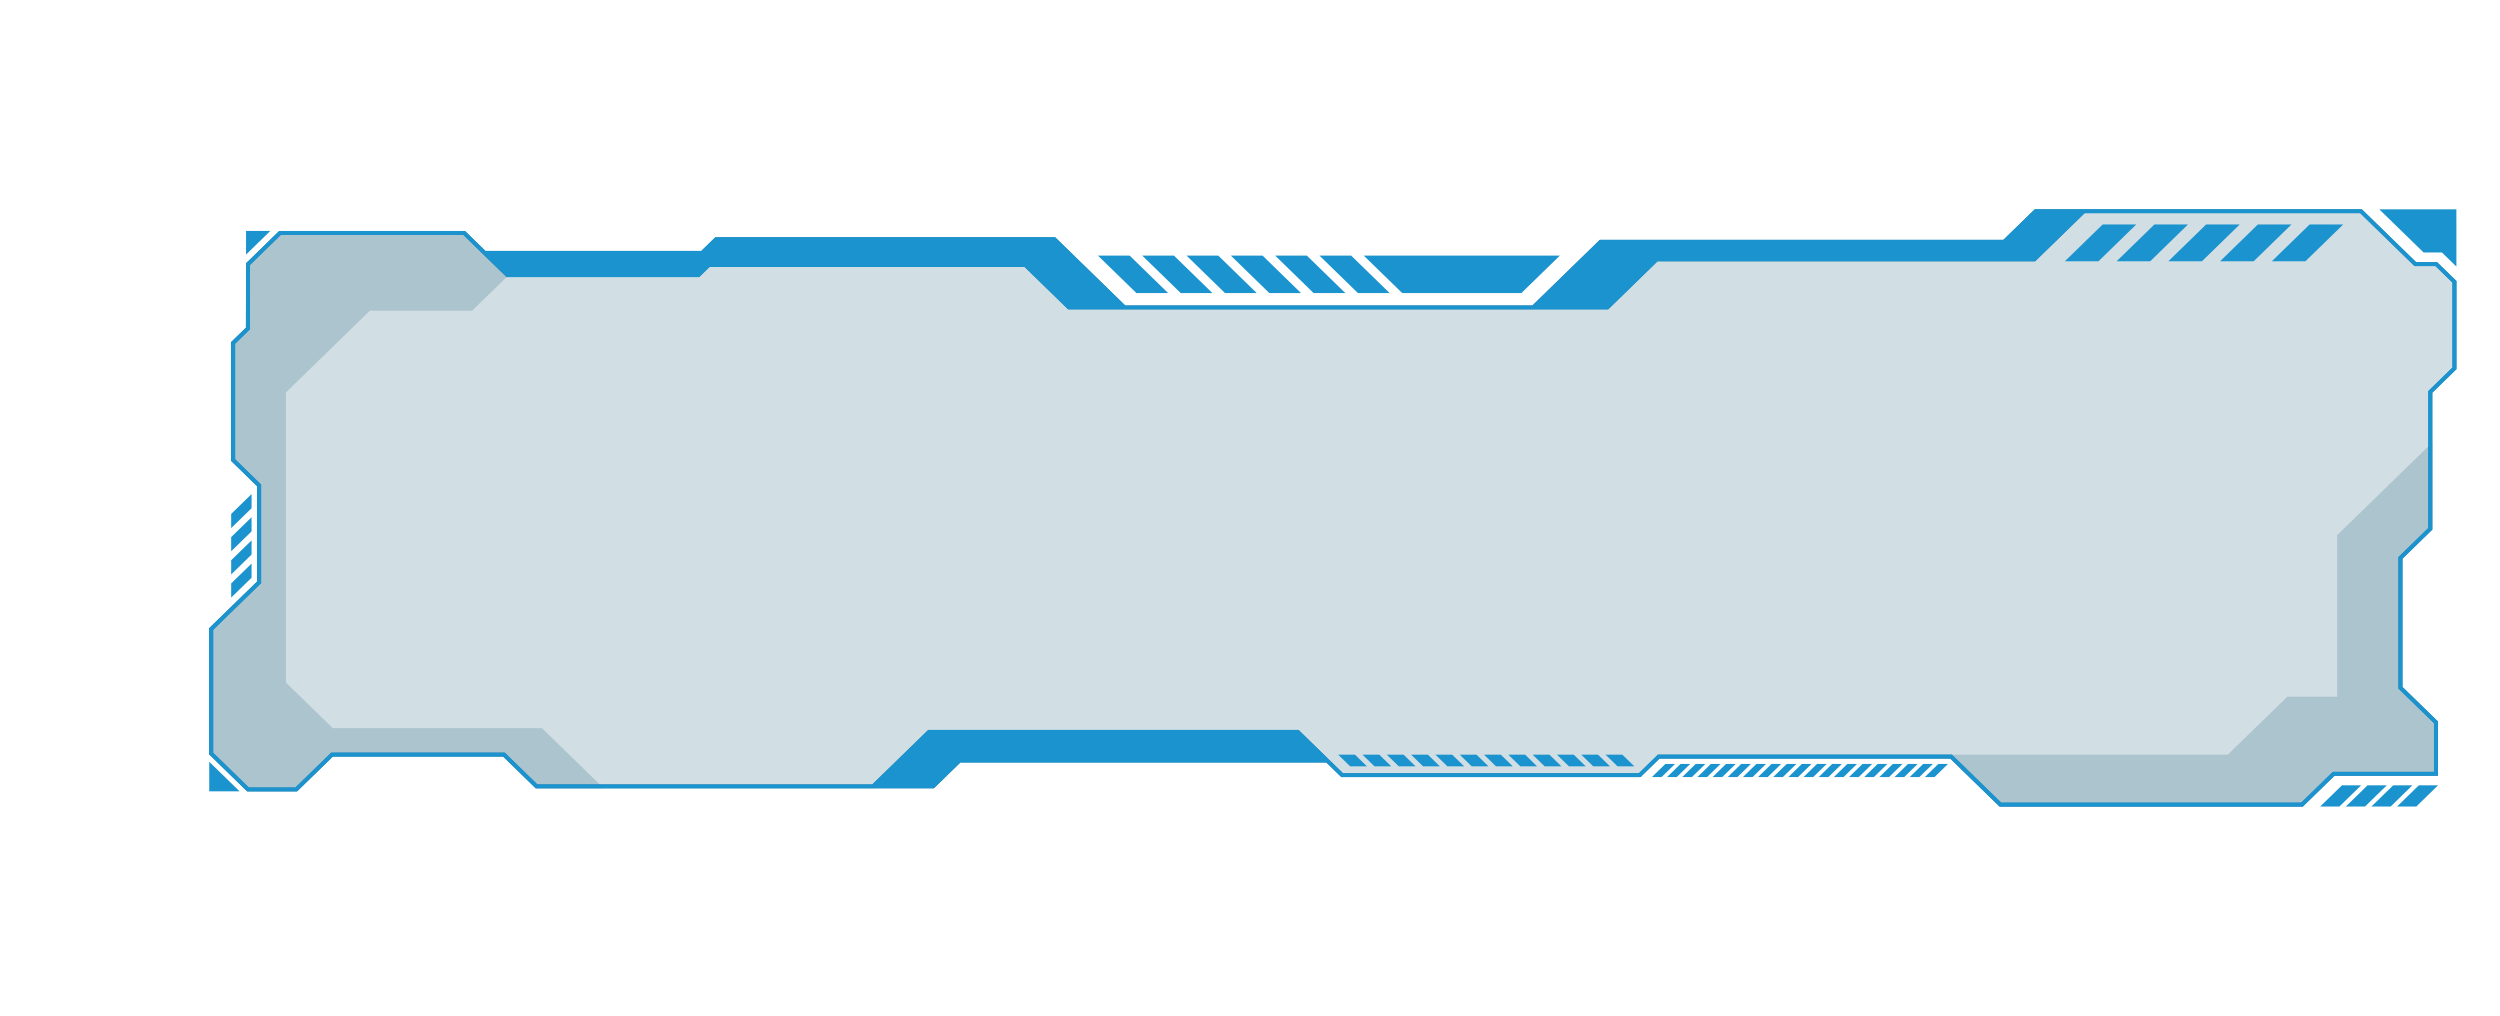 <?xml version="1.0" encoding="UTF-8"?> <svg xmlns="http://www.w3.org/2000/svg" width="1147" height="466" viewBox="0 0 1147 466" fill="none"><path opacity="0.2" d="M1102.21 256.328V315.186L1118.5 331.05V355.877H1071.06L1056.53 370.028H917.394L895.155 348.371L894.781 348.007H761.398L752.649 356.522H615.417L608.549 349.833L595.008 336.652H426.628L400.933 361.675H245.818L230.839 347.088H152.706L136.295 363.07H113.406L96 346.113V288.213L117.991 266.803V223.047L106.061 211.435V156.963L112.843 150.364L112.883 120.826L128.144 105.964H213.277L222.682 115.123L232.973 125.15L233.191 125.357H320.027L324.802 120.714H470.829L490.818 140.174H703.082L703.83 139.446L734.017 110.053H919.165L933.546 96.049H1083.61L1108.55 120.338H1118.17L1126.99 128.92V169.376L1115.93 180.143V242.973L1102.21 256.328Z" fill="#1C5A78"></path><path opacity="0.2" d="M276.978 361.675H245.818L230.839 347.088H152.706L136.295 363.07H113.406L96 346.113V288.213L117.991 266.803V223.047L106.061 211.435V156.963L112.843 150.364L112.883 120.825L128.144 105.964H213.277L222.682 115.123L232.973 125.15L232.444 127.111L216.573 142.572H169.663L131.187 180.037V313.152L152.671 334.081H248.648L275.183 359.922L276.978 361.675Z" fill="#1C5A78"></path><path opacity="0.2" d="M1118.5 331.05V355.877H1071.06L1056.54 370.027H917.394L895.156 348.371L895.53 346.253H1022.1L1049.42 319.656H1072.3V245.533L1115.93 203.043V242.973L1102.21 256.327V315.186L1118.5 331.05Z" fill="#1C5A78"></path><g filter="url(#filter0_f_122_11137)"><path d="M1115.93 242.973V180.143L1126.99 169.376V128.92L1118.17 120.338H1108.55L1083.61 96.049H933.54L919.159 110.053H734.012L703.824 139.446L703.076 140.174H516.248L484.093 108.86H328.201L321.765 115.129H222.682L213.277 105.97H128.144L112.883 120.831L112.837 150.37L106.061 156.968V211.446L117.985 223.059V266.814L96 288.213V346.108L113.406 363.065H136.289L152.7 347.083H230.839L245.818 361.67H428.44L440.595 349.833H608.549L615.417 356.522H752.649L761.398 348.001H894.781L895.155 348.365L917.394 370.022H1056.53L1071.07 355.872H1118.51V331.039L1102.22 315.175V256.316L1115.93 242.962V242.973ZM1116.71 331.773V354.124H1070.32L1055.79 368.274H918.147L895.535 346.253H760.656L751.907 354.774H616.165L611.097 349.839L595.756 334.899H425.886L401.761 358.393L400.191 359.922H246.56L231.581 345.335H151.958L135.547 361.317H114.16L97.8 345.385V288.941L119.791 267.531V222.325L107.867 210.712V157.686L114.643 151.087L114.689 121.548L128.891 107.712H212.529L221.416 116.372L232.444 127.111H320.769L325.544 122.461H470.081L490.064 141.922H737.831L760.484 119.862H933.73L956.388 97.797H1082.87L1107.81 122.086H1117.43L1125.19 129.643V168.648L1114.13 179.415V242.245L1100.42 255.599V315.909L1116.71 331.773Z" fill="#1476A5"></path></g><path d="M1115.93 242.973V180.143L1126.99 169.376V128.92L1118.17 120.338H1108.55L1083.61 96.049H933.54L919.159 110.053H734.012L703.824 139.446L703.076 140.174H516.248L484.093 108.86H328.201L321.765 115.129H222.682L213.277 105.97H128.144L112.883 120.831L112.837 150.37L106.061 156.968V211.446L117.985 223.059V266.814L96 288.213V346.108L113.406 363.065H136.289L152.7 347.083H230.839L245.818 361.67H428.44L440.595 349.833H608.549L615.417 356.522H752.649L761.398 348.001H894.781L895.155 348.365L917.394 370.022H1056.53L1071.07 355.872H1118.51V331.039L1102.22 315.175V256.316L1115.93 242.962V242.973ZM1116.71 331.773V354.124H1070.32L1055.79 368.274H918.147L895.535 346.253H760.656L751.907 354.774H616.165L611.097 349.839L595.756 334.899H425.886L401.761 358.393L400.191 359.922H246.56L231.581 345.335H151.958L135.547 361.317H114.16L97.8 345.385V288.941L119.791 267.531V222.325L107.867 210.712V157.686L114.643 151.087L114.689 121.548L128.891 107.712H212.529L221.416 116.372L232.444 127.111H320.769L325.544 122.461H470.081L490.064 141.922H737.831L760.484 119.862H933.73L956.388 97.797H1082.87L1107.81 122.086H1117.43L1125.19 129.643V168.648L1114.13 179.415V242.245L1100.42 255.599V315.909L1116.71 331.773Z" fill="#1A93CE"></path><path d="M112.883 105.964V116.803L124.013 105.964H112.883Z" fill="#1A93CE"></path><path d="M96 363.07V349.508L109.92 363.07H96Z" fill="#1A93CE"></path><path d="M1064.5 370.027L1074.48 360.313H1083.29L1073.31 370.027H1064.5Z" fill="#1A93CE"></path><path d="M1076.27 370.027L1086.23 360.313H1095.05L1085.07 370.027H1076.27Z" fill="#1A93CE"></path><path d="M1088.02 370.027L1098 360.313H1106.8L1096.84 370.027H1088.02Z" fill="#1A93CE"></path><path d="M1099.78 370.027L1109.76 360.313H1118.57L1108.59 370.027H1099.78Z" fill="#1A93CE"></path><path d="M1091.63 96.049L1111.93 115.823H1120.34L1127 122.304L1126.99 96.049H1091.63Z" fill="#1A93CE"></path><path d="M106.061 274.169L115.42 265.055V258.562L106.061 267.677V274.169Z" fill="#1A93CE"></path><path d="M106.061 263.543L115.42 254.429V247.931L106.061 257.045V263.543Z" fill="#1A93CE"></path><path d="M106.061 252.916L115.42 243.802V237.304L106.061 246.418V252.916Z" fill="#1A93CE"></path><path d="M106.061 242.289L115.42 233.175V226.677L106.061 235.791V242.289Z" fill="#1A93CE"></path><path d="M757.883 356.521L764.089 350.482H768.524L762.323 356.521H757.883Z" fill="#1A93CE"></path><path d="M764.844 356.521L771.045 350.482H775.485L769.279 356.521H764.844Z" fill="#1A93CE"></path><path d="M771.798 356.521L778.004 350.482H782.439L776.239 356.521H771.798Z" fill="#1A93CE"></path><path d="M778.759 356.521L784.96 350.482H789.401L783.194 356.521H778.759Z" fill="#1A93CE"></path><path d="M785.713 356.521L791.92 350.482H796.355L790.154 356.521H785.713Z" fill="#1A93CE"></path><path d="M792.672 356.521L798.873 350.482H803.314L797.107 356.521H792.672Z" fill="#1A93CE"></path><path d="M799.628 356.521L805.835 350.482H810.27L804.069 356.521H799.628Z" fill="#1A93CE"></path><path d="M806.588 356.521L812.788 350.482H817.229L811.023 356.521H806.588Z" fill="#1A93CE"></path><path d="M813.542 356.521L819.748 350.482H824.183L817.976 356.521H813.542Z" fill="#1A93CE"></path><path d="M820.503 356.521L826.704 350.482H831.144L824.938 356.521H820.503Z" fill="#1A93CE"></path><path d="M827.457 356.521L833.663 350.482H838.098L831.892 356.521H827.457Z" fill="#1A93CE"></path><path d="M834.418 356.521L840.619 350.482H845.054L838.853 356.521H834.418Z" fill="#1A93CE"></path><path d="M841.372 356.521L847.579 350.482H852.014L845.807 356.521H841.372Z" fill="#1A93CE"></path><path d="M848.331 356.521L854.532 350.482H858.967L852.766 356.521H848.331Z" fill="#1A93CE"></path><path d="M855.287 356.521L861.494 350.482H865.929L859.722 356.521H855.287Z" fill="#1A93CE"></path><path d="M862.246 356.521L868.447 350.482H872.882L866.681 356.521H862.246Z" fill="#1A93CE"></path><path d="M869.201 356.521L875.407 350.482H879.842L873.636 356.521H869.201Z" fill="#1A93CE"></path><path d="M876.162 356.521L882.363 350.482H886.798L880.597 356.521H876.162Z" fill="#1A93CE"></path><path d="M883.116 356.521L889.323 350.482H893.758L887.551 356.521H883.116Z" fill="#1A93CE"></path><path d="M503.743 117.279L521.391 134.466H535.939L518.291 117.279H503.743Z" fill="#1A93CE"></path><path d="M524.066 117.279L541.719 134.466H556.261L538.613 117.279H524.066Z" fill="#1A93CE"></path><path d="M544.395 117.279L562.043 134.466H576.591L558.943 117.279H544.395Z" fill="#1A93CE"></path><path d="M564.723 117.279L582.371 134.466H596.913L579.265 117.279H564.723Z" fill="#1A93CE"></path><path d="M585.045 117.279L602.693 134.466H617.241L599.593 117.279H585.045Z" fill="#1A93CE"></path><path d="M605.375 117.279L623.023 134.466H637.57L619.916 117.279H605.375Z" fill="#1A93CE"></path><path d="M640.245 117.279H625.697L643.351 134.466H657.893H697.997L715.651 117.279H640.245Z" fill="#1A93CE"></path><path d="M613.973 346.253L619.466 351.603H627.163L621.669 346.253H613.973Z" fill="#1A93CE"></path><path d="M625.128 346.253L630.621 351.603H638.312L632.819 346.253H625.128Z" fill="#1A93CE"></path><path d="M636.281 346.253L641.769 351.603H649.465L643.972 346.253H636.281Z" fill="#1A93CE"></path><path d="M647.429 346.253L652.923 351.603H660.619L655.126 346.253H647.429Z" fill="#1A93CE"></path><path d="M658.583 346.253L664.076 351.603H671.773L666.279 346.253H658.583Z" fill="#1A93CE"></path><path d="M669.736 346.253L675.229 351.603H682.92L677.427 346.253H669.736Z" fill="#1A93CE"></path><path d="M680.884 346.253L686.377 351.603H694.074L688.581 346.253H680.884Z" fill="#1A93CE"></path><path d="M692.037 346.253L697.531 351.603H705.227L699.734 346.253H692.037Z" fill="#1A93CE"></path><path d="M703.191 346.253L708.684 351.603H716.375L710.887 346.253H703.191Z" fill="#1A93CE"></path><path d="M714.344 346.253L719.837 351.603H727.528L722.035 346.253H714.344Z" fill="#1A93CE"></path><path d="M725.492 346.253L730.985 351.603H738.682L733.189 346.253H725.492Z" fill="#1A93CE"></path><path d="M736.645 346.253L742.139 351.603H749.835L744.342 346.253H736.645Z" fill="#1A93CE"></path><path d="M947.367 119.867L964.693 102.989H980.109L962.778 119.867H947.367Z" fill="#1A93CE"></path><path d="M971.103 119.867L988.434 102.989H1003.84L986.519 119.867H971.103Z" fill="#1A93CE"></path><path d="M994.841 119.867L1012.17 102.989H1027.58L1010.25 119.867H994.841Z" fill="#1A93CE"></path><path d="M1018.58 119.867L1035.91 102.989H1051.32L1033.99 119.867H1018.58Z" fill="#1A93CE"></path><path d="M1042.32 119.867L1059.64 102.989H1075.05L1057.73 119.867H1042.32Z" fill="#1A93CE"></path><defs><filter id="filter0_f_122_11137" x="0.537" y="0.586" width="1221.91" height="464.899" filterUnits="userSpaceOnUse" color-interpolation-filters="sRGB"><feFlood flood-opacity="0" result="BackgroundImageFix"></feFlood><feBlend mode="normal" in="SourceGraphic" in2="BackgroundImageFix" result="shape"></feBlend><feGaussianBlur stdDeviation="47.731" result="effect1_foregroundBlur_122_11137"></feGaussianBlur></filter></defs></svg> 